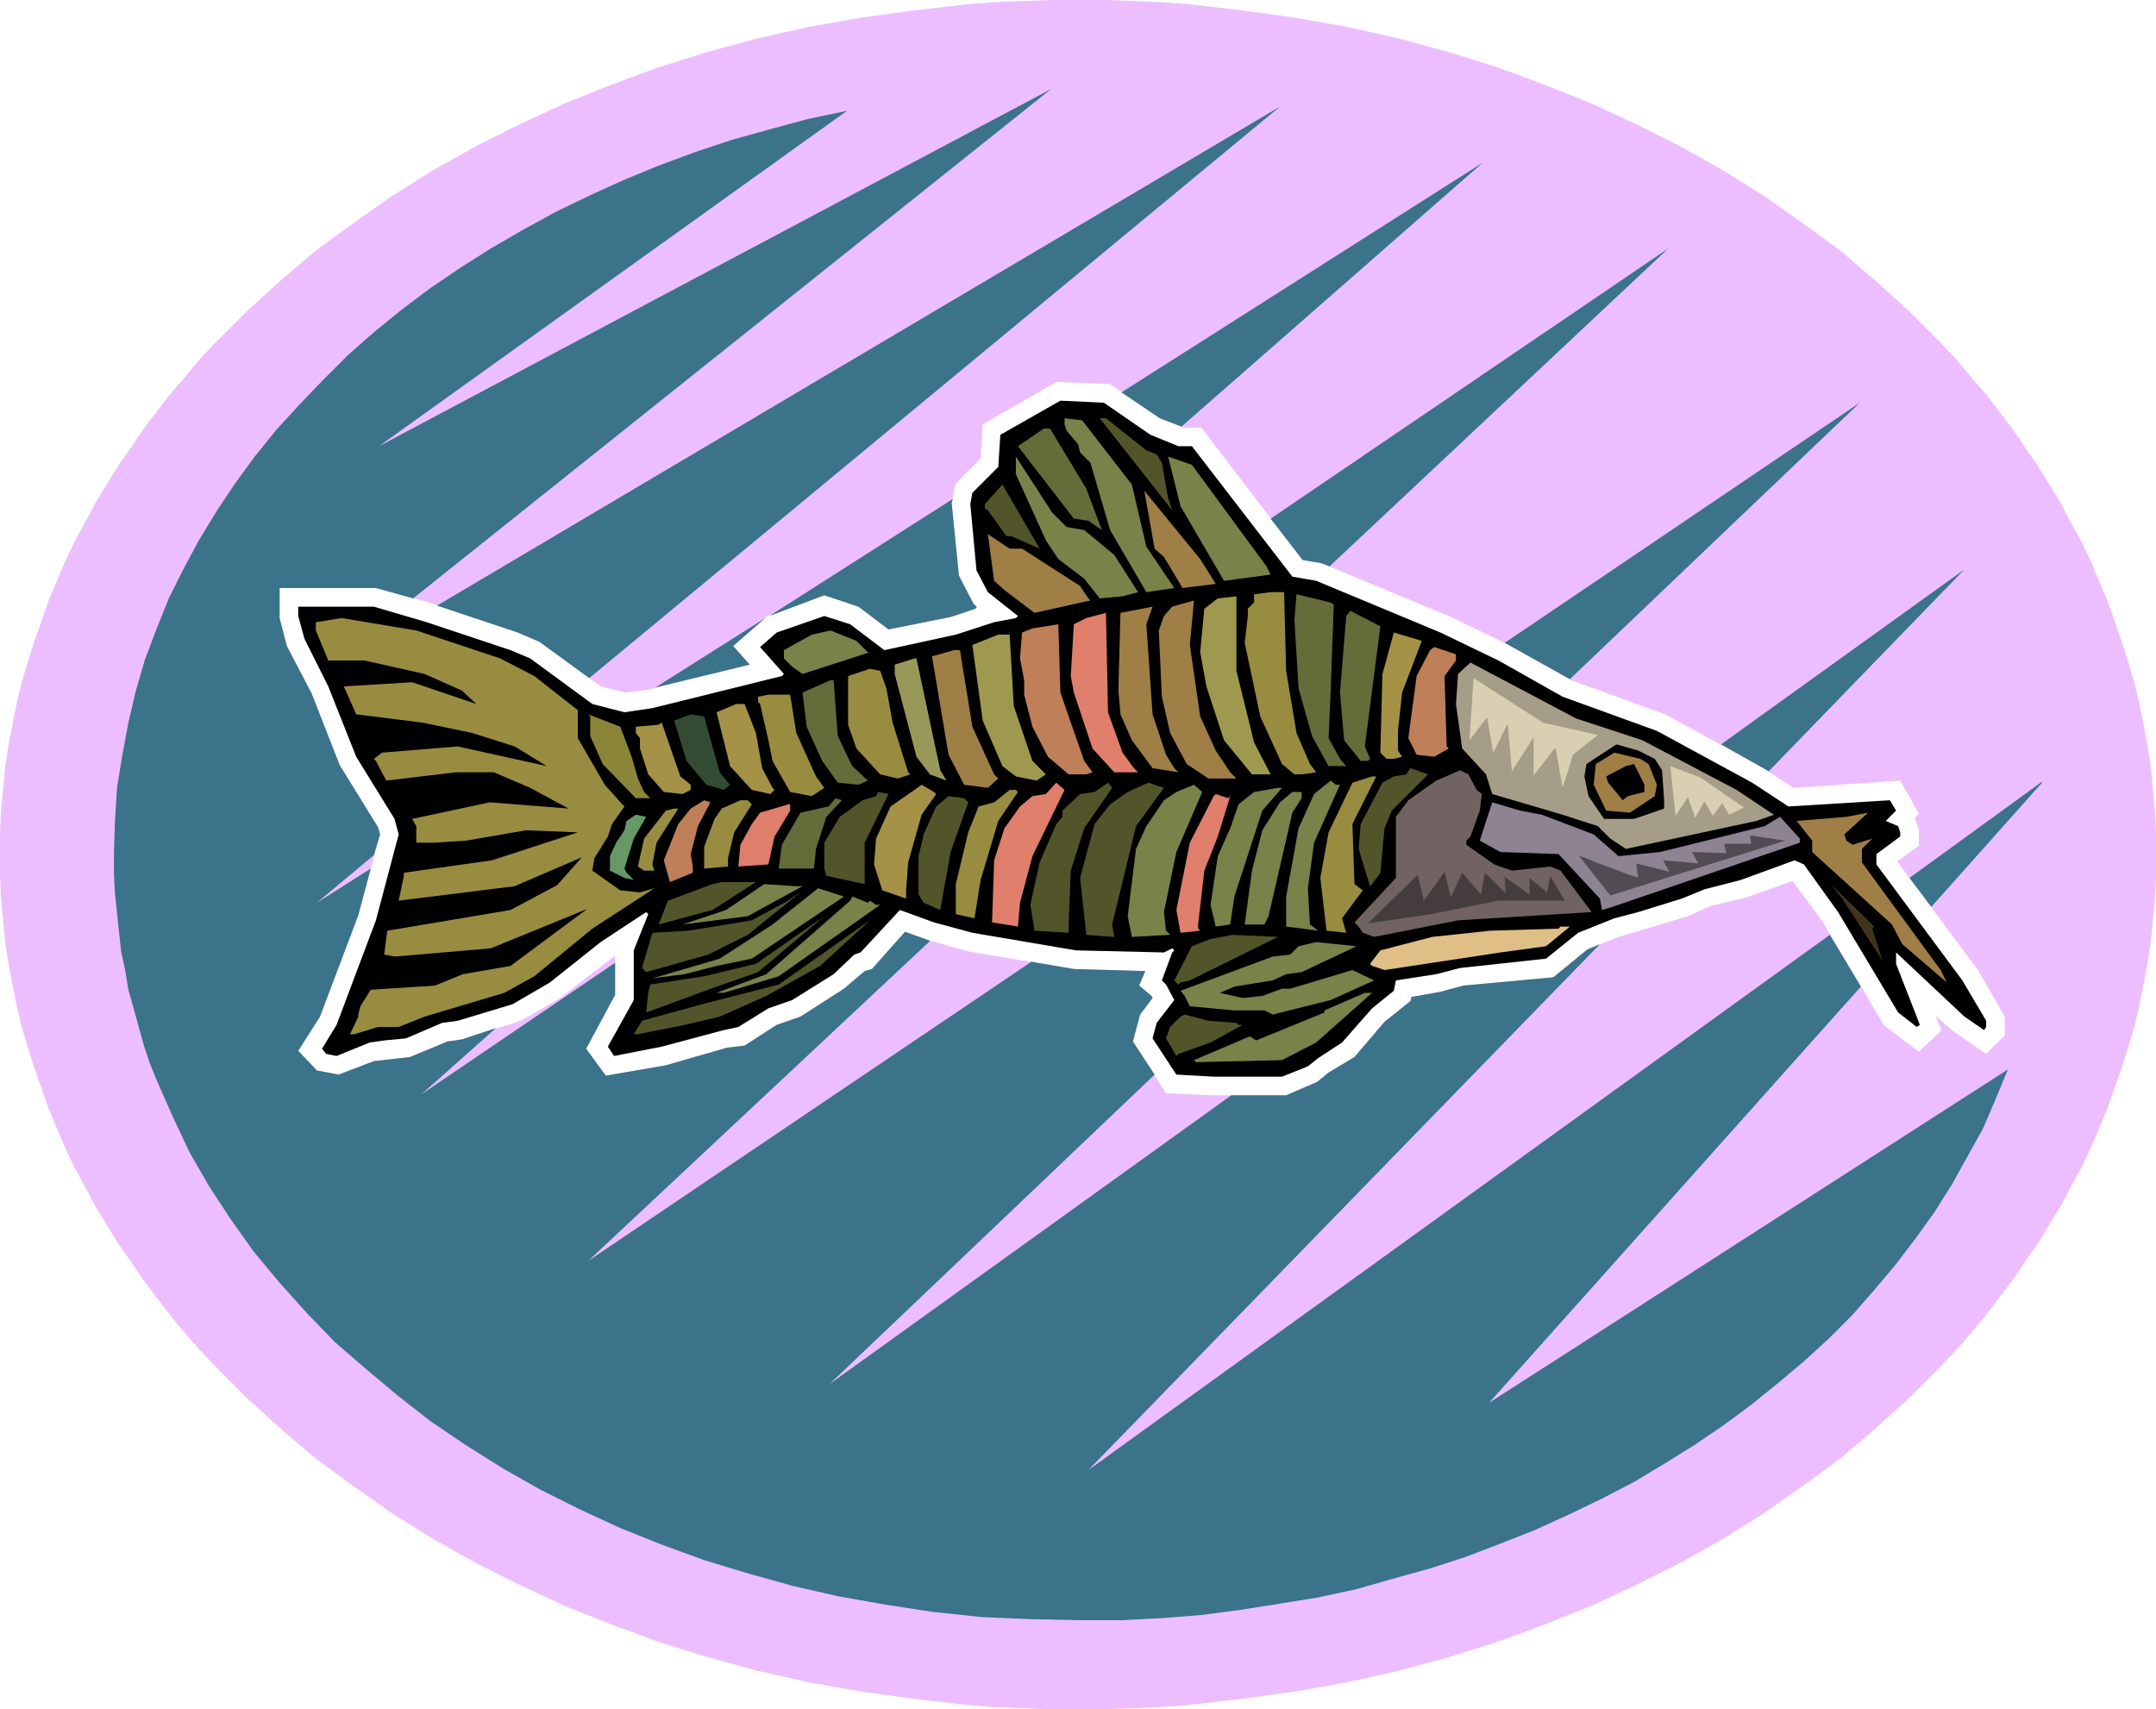 <svg xmlns="http://www.w3.org/2000/svg" fill-rule="evenodd" height="5.498in" preserveAspectRatio="none" stroke-linecap="round" viewBox="0 0 2082 1651" width="6.934in"><style>.pen1{stroke:none}.brush3{fill:#000}.brush4{fill:#788249}.brush5{fill:#525529}.brush6{fill:#656c39}.brush7{fill:#9f7f46}.brush8{fill:#988c40}.brush9{fill:#9f994f}.brush10{fill:#df7f6c}.brush11{fill:#bf7f59}.brush12{fill:#a59246}</style><path class="pen1" d="M2082 826v21l-1 21-2 21-2 21-3 20-4 21-4 20-5 21-6 20-6 19-7 20-7 20-8 19-8 19-9 19-10 18-10 19-11 18-11 18-12 17-12 18-13 17-13 17-14 17-14 16-15 16-16 16-15 15-33 30-34 29-37 27-37 26-40 25-41 23-42 21-43 20-45 18-46 17-48 15-48 13-49 11-51 9-51 7-52 6-26 2-27 1-26 1h-54l-26-1-27-1-26-2-52-6-51-7-51-9-49-11-48-13-48-15-46-17-45-18-43-20-42-21-41-23-40-25-37-26-37-27-34-29-33-30-15-15-16-16-15-16-14-16-14-17-13-17-13-17-12-18-12-17-11-18-11-18-10-19-10-18-9-19-8-19-8-19-7-20-7-20-6-19-6-20-5-21-4-20-4-21-3-20-2-21-2-21-1-21v-43l1-21 2-21 2-21 3-20 4-21 4-20 5-21 6-20 6-19 7-20 7-20 8-19 8-19 9-19 10-18 10-19 11-18 11-18 12-17 12-18 13-17 13-17 14-16 14-17 15-16 16-16 15-15 33-30 34-29 37-27 37-26 40-25 41-23 42-21 43-20 45-18 46-17 48-15 48-13 49-11 51-9 51-7 52-6 26-2 27-1 26-1h54l26 1 27 1 26 2 52 6 51 7 51 9 49 11 48 13 48 15 46 17 45 18 43 20 42 21 41 23 40 25 37 26 37 27 34 29 33 30 15 15 16 16 15 16 14 17 14 16 13 17 13 17 12 18 12 17 11 18 11 18 10 19 10 18 9 19 8 19 8 19 7 20 7 20 6 19 6 20 5 21 4 20 4 21 3 20 2 21 2 21 1 21v22zm-207 169-22 21-34-26-59-100-29-39-45 16-34 8-22 10-40 12-27 8-30 12-33 27-87 8-22 6-28 5-1 4-25 20-29 34-25 15-11 9-30 13h-71l-45-2-32-50 7-26 12-16-1-2-12-10 6-14-69-2-102-17-39-11-22-8-32 36-7 2-20 17-42 27-23 8-31 20-17 2-59 17-58 10-19-26 28-52v-38l-53 41-38 22-57 18-14 2-36 15-35 4-34 13-21-4-18-19 21-33 37-98 21-78-2-7-37-60-27-69-24-46-7-27v-29h93l55 15 82 28 21 9 59 43 24 6 23-3 97-24-16-18 33-29 55-20 33 11 29 22 60-12 26-9-4-4-14-27-7-70 4-19 24-24 2-33 71-41 52 2 48 33 22 9h18l98 128 18 3 123 51 56 27 62 35 91 33 93 51 31 20 103-7 18 32-4 4 4 11v16l-21 15 78 105 26 45v18l-18 18-32-22-17-15 6 14z" style="fill:#edbeff"/><path class="pen1" d="m1939 1033-12 29-12 28-15 27-15 27-17 27-18 25-19 25-21 25-21 24-23 23-24 22-25 21-26 21-27 20-28 19-29 18-30 18-31 16-31 15-33 15-33 13-34 13-34 11-36 10-35 10-37 8-37 6-38 6-38 5-38 3-39 2h-40l-48-1-47-2-47-5-46-7-45-8-44-10-43-12-43-13-41-15-40-16-39-18-38-19-37-21-35-22-34-23-32-25-31-26-30-26-27-28-26-29-25-30-22-31-21-32-19-33-16-34-15-34-7-17-6-18-5-18-5-18-5-18-3-18-4-19-2-18-2-19-2-19-1-19v-19l1-32 2-32 5-31 6-32 7-30 9-31 11-29 12-30 14-28 15-28 17-28 18-27 19-26 21-26 22-24 23-24 24-24 25-22 27-22 28-21 28-19 30-19 31-18 31-17 33-16 33-15 34-14 35-13 36-12 36-10 37-10 38-8-452 324 649-345-616 492-36-10h-93v29l7 27 24 46 27 69 37 60 2 7-6 20-55 46 52-33-12 45-37 98-21 33 18 19 21 4 34-13 35-4 36-15 14-2 33-11-72 64 187-127v31l-28 52 19 26 58-10 59-17 17-2 31-20 23-8 42-27 20-17 7-2 32-36 22 8 2 1-330 309 428-289 41 7 69 2-6 14 12 10 1 2-12 16-7 26 21 32-314 299 388-279h53l30-13 11-9 25-15 29-34 25-20 1-4 28-5 22-6 87-8 33-27 12-5-494 508 716-517 30 50-359 402 501-322zM422 585l814-482-667 552-48-35-21-9-78-26zm211 79 106-67-31 27 16 18-91 22zm110-69 177-113-1 4 7 70 14 27 3 3-1 2-24 8-60 12-29-22-33-11-53 20zm340-216 349-222-291 255-21-8-37-25zm144 122 384-261-327 307-8-3-18-3-31-40zm226 120 343-232-280 267-61-34-2-1zm209 98 235-169-189 195-7-4-39-22zm182 129 128-93v1l-107 120-21-28z" style="fill:#3a738a"/><path class="pen1 brush3" d="m1111 420 27 11h13l97 126 23 4 120 50 56 27 62 35 91 33 92 50 35 23 98-6 6 10-10 10 12 5 2 6v4l-23 17v10l83 112 23 39v6l-2 3-19-13-66-62v11l23 59-3 2-18-14-58-97-33-46-9-4-52 19-35 9-22 9-42 13-23 6-35 14-31 25-83 9-23 6-39 6-2 10-21 17-29 33-23 15-10 8-25 10h-66l-36-2-23-35 4-15 17-22-8-15-4-4 10-27 2-2-2-2-8 4-85-2-100-17-37-10-33-12-38 41-6 2-20 19-40 25-23 8-29 18-14 3-60 16-46 9-6-9 25-45v-48l14-35-2-2-44 29-49 39-36 21-53 16-15 2-35 15-21 2-14 2-32 13-10-2-4-5 14-23 38-101 22-83-4-15-37-60-27-68-23-46-6-22v-9h73l51 15 81 27 19 8 60 44 31 8 27-4 125-31 2-2-23-26 16-14 46-16 25 8 33 25 69-15 37-12 21-4 2-2-29-23-11-21-6-64 2-11 25-25 2-31 58-33 42 2 45 31z"/><path class="pen1 brush4" d="m1093 468 14 60 27 40-27 4-35-60-19-65-10-10-2-8-11-13-2-6v-6l17 2 48 62z"/><path class="pen1 brush5" d="m1107 435 10 4 5 8 6 34 4 12-70-89h6l39 31z"/><path class="pen1 brush6" d="m1049 472 15 40-13-9-14-2-54-70 25-17h6l35 58z"/><path class="pen1 brush4" d="m1030 509 17 3 29 24 23 36-15 4-22 2-15-19-25-19-12-18-29-64v-17l35 54 14 14zm193 38 4 8-45 6-42-72-12-48 23 8 72 98z"/><path class="pen1 brush5" d="M977 518h-5l-18-25-3-2v-4l17-19 36 62-27-12z"/><path class="pen1 brush7" d="m1174 564-32 4-18-30-9-8-10-56 54 66 15 24zm-187-34 56 36 8 12 2 2-54 12-29-22-10-9-6-45 21 14h12z"/><path class="pen1 brush8" d="m1242 648 10 60 13 30 6 8-14 2h-7l-12-10-21-46-15-71 3-26v-7l6-6v-8l16-2h13l2 76z"/><path class="pen1 brush6" d="m1288 584-3 83-2 46 11 20 6 7h-17l-16-29-13-46-4-66 2-25 33 8 3 2z"/><path class="pen1 brush9" d="m1211 717 16 31h-18l-27-33-17-52-6-33 4-42 13-10 18-2v72l17 69z"/><path class="pen1 brush7" d="m1159 692 15 33 14 21 6 6h-27l-21-14-16-30-8-35-3-64 5-14 8-9 21-6-4 43 10 69z"/><path class="pen1 brush7" d="m1113 690 13 39 8 13 4 4-25-4-20-27-11-25-2-23 2-75 31-6-6 17 6 87z"/><path class="pen1 brush6" d="m1318 721 5 12-2 2h-7l-16-20-4-46 6-74 4-5 29 15-15 116z"/><path class="pen1 brush10" d="m1084 727 11 15 4 4h-23l-21-23-18-54-3-16 3-50 12-6 19-5 2 96 14 39z"/><path class="pen1 brush8" d="m483 636 33 17 42 33v27l26 45 17 19 2 2-12 17-4 12-13 21-2 12 27 19 19 2 14-4-60 39-56 46-29 16-77 23-25 10h-20l-23 7h-4l8-17v-2l2-8 10-16 62-4 27-11 46-8 74-55-93 38-93 8-10-2 3-23 119-20 45-24 24-27-65 28-112 14 5-24v-3l85-12 83-27-50-2-58 10-31 2h-17v-16l-4-7 75-16 76 6-37-20-35-15h-37l-67 8-10-19-2-2 8-6 73-6 86 19-31-19-41-13-48-10-64-8-12-27 66-4 62 21-14-13-36-16-58-13h-35l-12-29v-8l25-4 72 12 81 27z"/><path class="pen1 brush11" d="m1047 735 8 11-6 2h-17l-20-17-15-29-8-31v-14l-4-21 2-25 10-4 25-4 2 66 23 66z"/><path class="pen1 brush4" d="M838 630h2l-65 21-10-7-8-8v-8l27-15 18-4 25 10 11 11z"/><path class="pen1 brush12" d="m1354 669-4 37v19l4 6-8 2h-7l-6-6 2-76 11-40 27 8-19 50z"/><path class="pen1 brush9" d="m979 682 18 53 13 13-9 6-20-4-13-10-19-44-10-73 25-10h11l4 69z"/><path class="pen1 brush11" d="m1406 638-11 15 2 68 2 2-14 8-17-2-8-16 8-60 13-25 4-3 21 7v6z"/><path class="pen1 brush7" d="m939 702 21 46 4 4-10 9-23-3-15-29-16-95 21-6h6l12 74z"/><path class="pen1" style="fill:#989958" d="m908 744 6 10-16-6-13-17-21-80v-9l19-6h2l23 108z"/><path class="pen1" style="fill:#a59d87" d="m1586 715 91 48 36 24-17 6-126 27-15-10-12-12-34-11-68-20-6-19-23-25-6-43 2-29 12-11 102 54 64 21z"/><path class="pen1 brush8" d="m856 665 6 33 15 48 2 2-12 4-17-4-23-25-8-23v-47l21-7 10 2 6 17z"/><path class="pen1 brush6" d="m809 711 14 29 15 14-9 4-20-2-15-21-15-33-4-33 27-12h3l4 54z"/><path class="pen1 brush8" d="m769 708 19 42 8 11-12 8-21-4-17-30-4-20-8-35-2-2v-5l10-2h21l6 37z"/><path class="pen1 brush12" d="m730 708 6 34 10 19 2 2-4 4-18-4-21-23-13-52 19-8h8l11 28z"/><path class="pen1" style="fill:#8b8539" d="m610 731 6 21 6 13 6 6h-14l-32-33-12-27v-19l-2-2 31 12 11 29z"/><path class="pen1" style="fill:#334c33" d="m695 746 8 10 2 2-6 5-17-5-19-23-12-39 16-6 13 2 15 54z"/><path class="pen1 brush12" d="M667 758v5l-8 4-18-2-15-17-8-25v-10l-4-5v-6l22-2 3-2 18 52 10 8z"/><path class="pen1 brush3" d="m1598 733 7 11 2 29v8l-29 10h-29l-15-22-4-19 2-12 29-19 21 6 16 8z"/><path class="pen1 brush7" d="m1592 738 8 20-2 11-24 16-23-2-12-25 2-20 18-11 25 6 8 5z"/><path class="pen1 brush3" d="m1588 765-16 4-5 4-14-17-2-6 19-10 8-2 10 20v7z"/><path class="pen1 brush5" d="m1344 783-7 17-4 43-8 11-2 2-11-36 2-24 21-40 11-6 12-2 4-6 17 6-35 35z"/><path class="pen1" style="fill:#706362" d="m1426 763 5 4-2 16-9 25-4 4v4l27 19 17 6 37-4 10 4 30 40-129 8-81 16-11-4-4-6-4-4 40-43v-59l12-16 27-19 23-10 8 4 8 15z"/><path class="pen1 brush8" d="m1306 796 2 58 8 6-20 27 4 14-19-2-6-51 8-44 23-48 19-6h4l-23 46z"/><path class="pen1 brush4" d="m1294 758-25 56-6 44 2 35 8 6-31-4v-29l12-66 15-33 16-13 5 4h4z"/><path class="pen1 brush10" d="m997 827-12 45-2 23-25-4 2-60 10-31 15-21 12-10 13-2 10-11 8 7-31 64z"/><path class="pen1 brush5" d="m1047 800-13 41-2 52v8l-33-2-4-25 9-41 16-37 6-7v-6l17-16 14-2 13-9 4 5-27 39z"/><path class="pen1 brush5" d="m1097 798-23 95 2 12-27-2-6-55 14-52 15-19 17-12 20-9 15 5-27 37z"/><path class="pen1 brush12" d="m904 767-14 20-13 46-2 27v8l-23-8-8-25 2-25 14-31 23-16 7-5 12 7 2 2z"/><path class="pen1 brush4" d="m1136 823-12 58 2 18 4 4-37 2-4-20 8-65 10-22 17-25 12-8 17-7 8 7-25 58zm83-40-27 83-4 27-14 2-5-21 7-47 12-27 8-23 15-12 23-4h4l-19 22z"/><path class="pen1 brush8" d="m983 765-19 28-17 57-6 37-18-4v-29l12-50 10-25 15-4 15-12h6l2 2z"/><path class="pen1 brush5" d="M835 814v40l-37-8-2-7v-25l15-25 22-16 13-4 2-4 10 2-23 47z"/><path class="pen1 brush4" d="m1257 771-9 14-23 100-4 8h-19l7-52 10-39 17-27 12-10h9v6z"/><path class="pen1 brush10" d="m1188 769-12 39-13 33-6 52v4l2 2-19 2-4-22 13-65 23-45 2-2 12 4 2-2z"/><path class="pen1 brush5" d="m935 775-17 48-10 56-16-7-5-8v-37l5-21 12-27 12-10 15 2 4 4z"/><path class="pen1 brush6" d="m798 789-10 31-2 19h-34l3-23 18-31 27-6 7-8 6 2-15 16z"/><path class="pen1 brush11" d="m674 798-7 27 2 12v6l-22 9-6-21 14-35 12-15 13-8 6 2-12 23z"/><path class="pen1 brush8" d="m726 777-17 27-6 25v8l-23 2v-21l10-27 7-10 18-8h7l4 4z"/><path class="pen1" style="fill:#8d8393" d="m1489 787 50 19 24 21 40-4 101-25 15-9 19 21v4l-181 62-10 3-2-11-40-43-56-2-20-11 12-37 27 8 21 4z"/><path class="pen1 brush10" d="m763 783-15 25-6 27-29 2 2-21 11-20 8-11 27-8h2v6z"/><path class="pen1 brush8" d="m634 814-4 21 2 6h-10l-6-4 6-27 21-27 8-2h4l-21 33z"/><path class="pen1 brush7" d="m1783 812 6 4 19-6 2-2-12 12v13l76 104 6 12-43-37-10-19-77-70v-11l-15-19 48-4 21-4-23 21 2 6z"/><path class="pen1" style="fill:#696" d="m612 810-9 29 2 4 7 7-9-2-14-7v-14l6-13 8-12 2-9 9-6 10 2-12 21z"/><path class="pen1 brush5" d="m688 879-52 14 9-23 43-16 9-2h33l-42 27z"/><path class="pen1 brush4" d="m775 856-53 29-63 8 42-14 37-25 31 2h6z"/><path class="pen1" style="fill:#41341d" d="m1808 897 10 31-39-60-11-14 42 41-2 2z"/><path class="pen1 brush4" d="m726 926-34 7-31 8-31 4 48-14 17-5 51-33 44-35 25 8-89 60z"/><path class="pen1 brush5" d="m684 922-60 17-4-4 10-34 35-2 61-10 35-19 12-8-51 41-38 19z"/><path class="pen1 brush4" d="m840 870 6 4h4l-98 69-53 16h-7l48-18 81-71 2-4 15 6 2-2z"/><path class="pen1 brush5" d="m692 953-68 25 2-19 2-8 52-8 50-12 66-46-64 54-40 14z"/><path class="pen1 brush5" d="m740 962-45 20-34 8-45 9h-4l8-13 58-16 74-19 88-62-48 44-52 29z"/><path class="pen1" style="fill:#dfbf85" d="m1493 914-44 6-112 17-12-4-2-2 10-13 50-13 56-6 66-2 2-2h9l-23 19z"/><path class="pen1 brush5" d="m1149 947-9 2-2 2-4-4 17-33 18-7 21-4 44 2-85 42z"/><path class="pen1 brush4" d="m1257 939-15 2-13 6-37 6-14 6 22 5 19-2 19-7h8l60-18 21 10-42 19-56 14-8-4h-29l-43-4-5-10-4-5 89-33 17-2 8-8 17-4 39 4-53 25zm14 68-33 17-83 2-2-2 54-23 6 4 66-27v-2l39-17h7l-54 48z"/><path class="pen1 brush5" d="m1194 988 2 2h4l-31 17-31 11-2 2-10-17 4-11 10-10 4-2 23 6 27 2z"/><path class="pen1" style="fill:#453d3d" d="m1369 845-48 47 61-9 65-13h64l-14-24-3 16-17-14v16l-24-17 1 16-20-20-4 21-18-21-11 24-6-25-20 28-6-25z"/><path class="pen1" style="fill:#514b54" d="m1525 827 30 38 169-53-34-5 1 8h-26l2 9-33-1 6 11-34-3 6 11-32-8 2 14-2-1-7-2-10-4-11-4-11-4-9-4-6-2h-1z"/><path class="pen1" d="m1423 655-4 60 17-22 6 34 14-28 4 46 21-33v37l21-27 7 39 10-32 24-19-53-12-67-43zm190 85 5 48 12-18 7 20 9-16 8 14 9-12 7 11 14-7-42-29-29-11z" style="fill:#d9cfb2"/></svg>
